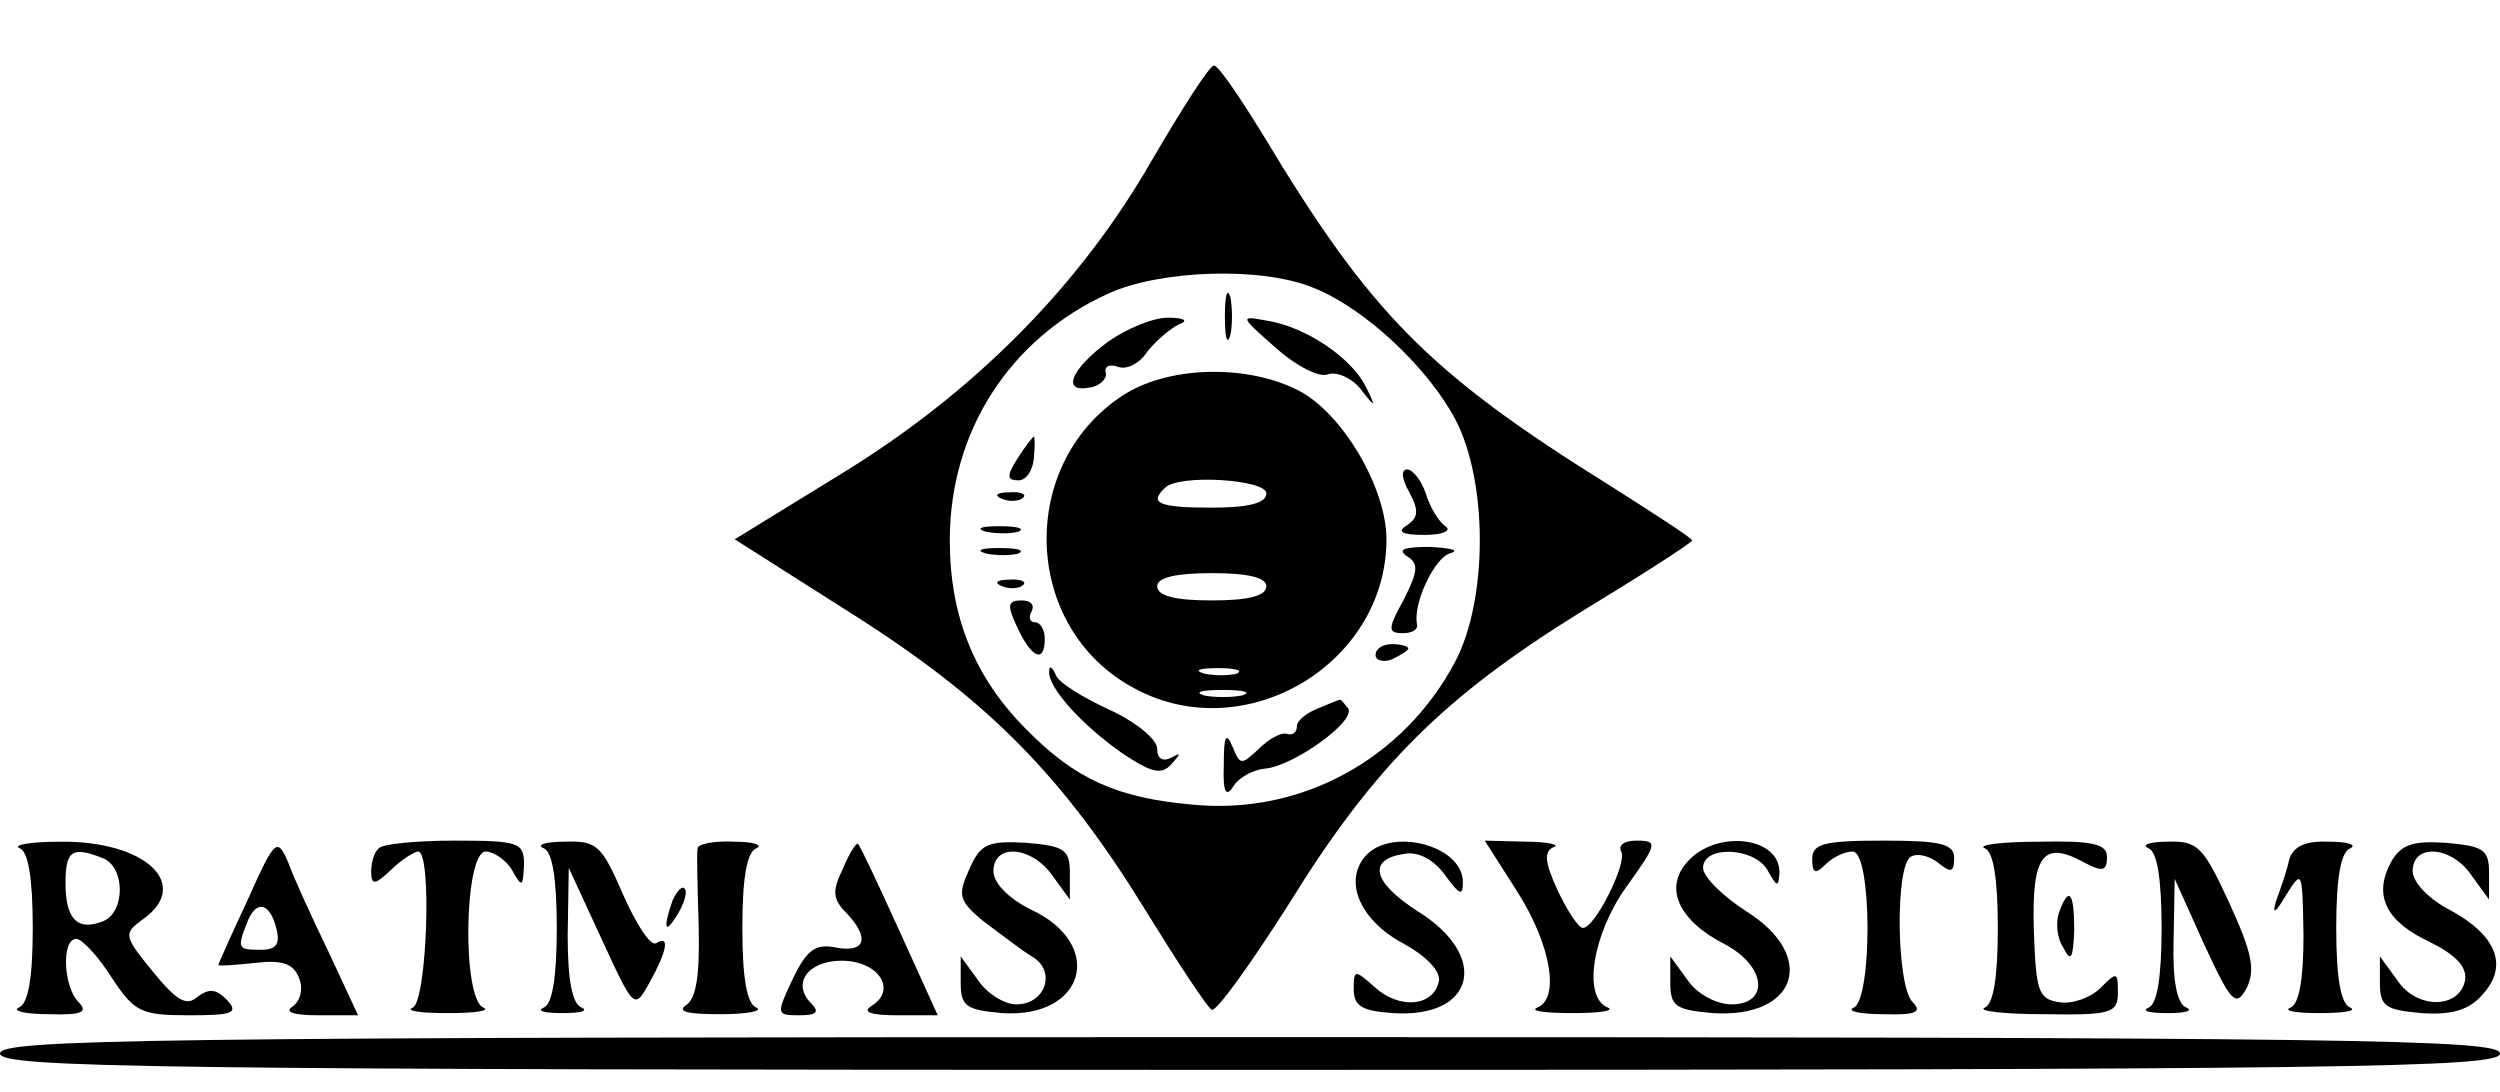 <?xml version="1.0" standalone="no"?>
<!DOCTYPE svg PUBLIC "-//W3C//DTD SVG 20010904//EN"
 "http://www.w3.org/TR/2001/REC-SVG-20010904/DTD/svg10.dtd">
<svg version="1.0" xmlns="http://www.w3.org/2000/svg"
 width="229pt" height="100pt" viewBox="0 0 229 100"
 preserveAspectRatio="xMidYMid meet">

<g transform="translate(0,100) scale(0.1,-0.1)"
fill="#000000" stroke="none">
<path d="M1055 853 c-66 -115 -163 -213 -286 -288 l-96 -59 107 -68 c125 -79
194 -149 270 -273 29 -47 56 -88 60 -90 4 -2 35 41 70 96 79 128 143 191 269
269 56 34 101 63 101 65 0 2 -34 24 -75 50 -167 104 -220 158 -319 323 -21 34
-40 62 -44 62 -4 0 -29 -39 -57 -87z m149 -117 c47 -19 104 -73 129 -120 30
-57 30 -165 0 -222 -47 -89 -141 -141 -241 -131 -68 6 -107 23 -152 69 -47 47
-70 103 -70 173 0 100 55 185 145 226 48 22 142 25 189 5z"/>
<path d="M1122 710 c0 -19 2 -27 5 -17 2 9 2 25 0 35 -3 9 -5 1 -5 -18z"/>
<path d="M1015 687 c-34 -25 -43 -47 -17 -42 9 1 16 8 15 13 -2 6 3 9 11 6 8
-3 20 3 27 14 8 10 21 21 29 25 9 3 5 6 -10 6 -14 0 -38 -10 -55 -22z"/>
<path d="M1169 681 c18 -16 39 -27 47 -24 8 3 22 -3 30 -13 14 -18 15 -18 5 2
-13 26 -54 54 -89 60 -27 5 -27 5 7 -25z"/>
<path d="M1032 640 c-101 -62 -97 -216 8 -271 101 -54 230 23 230 137 0 47
-40 115 -80 136 -46 24 -116 23 -158 -2z m128 -92 c0 -9 -17 -13 -50 -13 -48
0 -58 4 -43 18 12 13 93 8 93 -5z m0 -85 c0 -9 -17 -13 -50 -13 -33 0 -50 4
-50 13 0 8 17 12 50 12 33 0 50 -4 50 -12z m-27 -80 c-7 -2 -21 -2 -30 0 -10
3 -4 5 12 5 17 0 24 -2 18 -5z m5 -20 c-10 -2 -26 -2 -35 0 -10 3 -2 5 17 5
19 0 27 -2 18 -5z"/>
<path d="M932 580 c-10 -16 -10 -20 1 -20 7 0 13 9 14 20 1 11 1 20 0 20 -1 0
-8 -9 -15 -20z"/>
<path d="M1291 549 c9 -17 8 -23 -2 -30 -10 -6 -5 -9 16 -9 17 0 25 4 19 8 -6
4 -14 17 -18 30 -4 12 -12 22 -17 22 -6 0 -5 -9 2 -21z"/>
<path d="M918 543 c7 -3 16 -2 19 1 4 3 -2 6 -13 5 -11 0 -14 -3 -6 -6z"/>
<path d="M903 513 c9 -2 23 -2 30 0 6 3 -1 5 -18 5 -16 0 -22 -2 -12 -5z"/>
<path d="M903 493 c9 -2 23 -2 30 0 6 3 -1 5 -18 5 -16 0 -22 -2 -12 -5z"/>
<path d="M1288 491 c12 -7 11 -14 -2 -40 -15 -27 -15 -31 -1 -31 8 0 14 3 13
8 -4 19 16 61 30 65 10 3 1 5 -18 6 -23 0 -30 -2 -22 -8z"/>
<path d="M918 463 c7 -3 16 -2 19 1 4 3 -2 6 -13 5 -11 0 -14 -3 -6 -6z"/>
<path d="M932 425 c13 -28 25 -33 25 -10 0 8 -4 15 -9 15 -5 0 -6 5 -3 10 3 6
-1 10 -9 10 -13 0 -14 -4 -4 -25z"/>
<path d="M1260 400 c0 -5 7 -7 15 -4 8 4 15 8 15 10 0 2 -7 4 -15 4 -8 0 -15
-4 -15 -10z"/>
<path d="M961 385 c-1 -15 30 -49 67 -75 27 -18 36 -20 45 -10 9 10 9 11 0 6
-8 -4 -13 -1 -13 8 0 9 -20 25 -44 36 -24 11 -47 25 -49 32 -3 7 -6 9 -6 3z"/>
<path d="M1207 351 c-10 -4 -19 -11 -19 -16 0 -6 -4 -9 -10 -7 -5 1 -16 -5
-25 -14 -16 -15 -17 -15 -24 2 -6 14 -8 10 -8 -16 -1 -26 2 -31 9 -20 5 8 18
15 29 16 25 2 83 43 76 55 -4 5 -7 9 -8 8 -1 0 -10 -4 -20 -8z"/>
<path d="M18 223 c8 -3 12 -28 12 -73 0 -45 -4 -70 -13 -73 -6 -3 6 -6 28 -6
30 -1 36 2 27 11 -14 14 -16 58 -2 58 5 0 20 -16 32 -35 21 -32 27 -35 71 -35
40 0 46 2 35 14 -10 10 -16 11 -27 3 -10 -9 -19 -4 -41 23 -27 33 -27 35 -9
48 45 32 2 72 -76 71 -27 0 -44 -3 -37 -6z m76 -9 c21 -8 21 -50 0 -58 -23 -9
-34 2 -34 35 0 30 6 34 34 23z"/>
<path d="M227 176 c-15 -32 -27 -59 -27 -60 0 -1 15 0 34 2 25 3 35 -1 40 -14
4 -10 1 -21 -6 -26 -8 -5 1 -8 24 -8 l36 0 -27 58 c-15 31 -32 68 -37 82 -10
23 -12 22 -37 -34z m26 -26 c4 -15 0 -20 -14 -20 -21 0 -22 1 -13 24 8 22 21
20 27 -4z"/>
<path d="M347 223 c-4 -3 -7 -13 -7 -21 0 -13 3 -13 18 1 10 10 22 17 25 17
13 0 8 -138 -5 -143 -7 -3 7 -5 32 -5 25 0 39 2 33 5 -20 7 -18 143 2 143 7 0
19 -8 24 -17 9 -16 10 -16 11 5 0 20 -4 22 -63 22 -35 0 -67 -3 -70 -7z"/>
<path d="M498 223 c8 -3 12 -28 12 -73 0 -45 -4 -70 -12 -73 -7 -3 1 -5 17 -5
17 0 24 2 18 5 -9 3 -13 26 -13 66 l1 62 30 -65 c30 -65 30 -65 44 -40 16 29
19 44 6 36 -5 -3 -18 17 -30 44 -20 46 -24 50 -54 49 -18 0 -26 -3 -19 -6z"/>
<path d="M639 223 c-1 -5 0 -37 1 -72 1 -44 -2 -66 -12 -72 -8 -6 3 -8 32 -8
25 0 39 3 33 6 -9 3 -13 28 -13 73 0 45 4 70 13 73 6 3 -3 6 -20 6 -18 1 -34
-2 -34 -6z"/>
<path d="M772 204 c-10 -20 -9 -28 3 -40 22 -23 18 -37 -9 -32 -19 4 -27 -2
-40 -29 -15 -32 -15 -33 6 -33 16 0 19 3 11 11 -18 18 -3 39 28 39 33 0 51
-26 28 -41 -10 -6 -2 -9 23 -9 l37 0 -35 77 c-19 42 -36 78 -38 80 -1 2 -8 -8
-14 -23z"/>
<path d="M888 204 c-11 -24 -10 -29 13 -48 15 -11 34 -26 44 -32 23 -13 13
-44 -14 -44 -11 0 -27 10 -35 22 l-16 22 0 -24 c0 -22 5 -25 38 -28 76 -5 95
63 26 95 -20 10 -34 24 -34 35 0 26 35 23 54 -4 l16 -22 0 24 c0 22 -5 25 -40
28 -35 2 -42 -1 -52 -24z"/>
<path d="M1250 215 c-19 -23 -4 -58 35 -79 22 -12 35 -26 33 -35 -5 -23 -36
-26 -59 -5 -18 16 -19 16 -19 -2 0 -16 8 -20 36 -22 75 -5 89 52 23 93 -42 27
-47 48 -12 53 13 2 27 -6 37 -20 13 -18 16 -19 16 -6 0 34 -67 51 -90 23z"/>
<path d="M1390 183 c31 -49 39 -98 18 -106 -7 -3 7 -5 32 -5 25 0 39 2 33 5
-24 9 -14 68 17 111 28 39 29 42 9 42 -11 0 -17 -4 -14 -10 6 -10 -24 -70 -35
-70 -4 0 -14 15 -23 34 -12 26 -13 36 -4 40 7 2 -5 5 -25 5 l-38 1 30 -47z"/>
<path d="M1546 211 c-22 -24 -9 -54 34 -76 38 -20 41 -55 6 -55 -14 0 -32 10
-40 22 l-16 22 0 -24 c0 -22 5 -25 39 -28 77 -5 96 52 31 93 -22 14 -40 32
-40 40 0 21 47 19 59 -2 9 -16 10 -16 11 -2 0 33 -58 39 -84 10z"/>
<path d="M1660 213 c0 -13 3 -14 12 -5 7 7 18 12 25 12 18 0 18 -136 1 -143
-7 -3 5 -6 27 -6 30 -1 36 2 27 11 -15 15 -16 124 -2 133 6 4 17 1 25 -5 12
-10 15 -9 15 4 0 13 -12 16 -65 16 -55 0 -65 -3 -65 -17z"/>
<path d="M1818 223 c8 -3 12 -28 12 -73 0 -45 -4 -70 -12 -73 -7 -3 17 -6 55
-6 61 -1 67 1 67 20 0 19 -1 19 -16 4 -9 -9 -26 -15 -38 -13 -19 3 -21 10 -23
66 -2 68 8 83 46 62 17 -9 21 -8 21 5 0 12 -13 15 -62 14 -35 0 -57 -3 -50 -6z"/>
<path d="M1968 223 c8 -3 12 -28 12 -73 0 -45 -4 -70 -12 -73 -7 -3 1 -5 17
-5 17 0 24 2 18 5 -9 3 -13 25 -12 61 l1 57 27 -60 c25 -54 29 -58 39 -40 8
17 5 32 -16 78 -24 52 -29 57 -57 56 -16 0 -24 -3 -17 -6z"/>
<path d="M2097 213 c-2 -10 -8 -27 -12 -38 -4 -13 -1 -12 9 5 15 24 15 23 16
-37 0 -40 -4 -63 -12 -66 -7 -3 5 -5 27 -5 22 0 34 2 28 5 -9 3 -13 28 -13 73
0 45 4 70 13 73 6 3 -2 6 -19 6 -22 1 -33 -4 -37 -16z"/>
<path d="M2190 210 c-16 -30 -5 -54 36 -73 24 -12 34 -23 32 -35 -5 -26 -44
-27 -62 0 l-16 22 0 -24 c0 -22 5 -25 38 -28 28 -2 44 3 56 17 24 26 13 54
-29 77 -20 10 -35 26 -35 36 0 26 36 23 54 -4 l16 -22 0 24 c0 22 -5 25 -40
28 -31 2 -41 -2 -50 -18z"/>
<path d="M616 175 c-9 -26 -7 -32 5 -12 6 10 9 21 6 23 -2 3 -7 -2 -11 -11z"/>
<path d="M1886 164 c-3 -9 -2 -23 4 -32 7 -14 9 -10 10 16 0 35 -5 41 -14 16z"/>
<path d="M0 35 c0 -13 134 -15 1145 -15 1011 0 1145 2 1145 15 0 13 -134 15
-1145 15 -1011 0 -1145 -2 -1145 -15z"/>
</g>
</svg>
